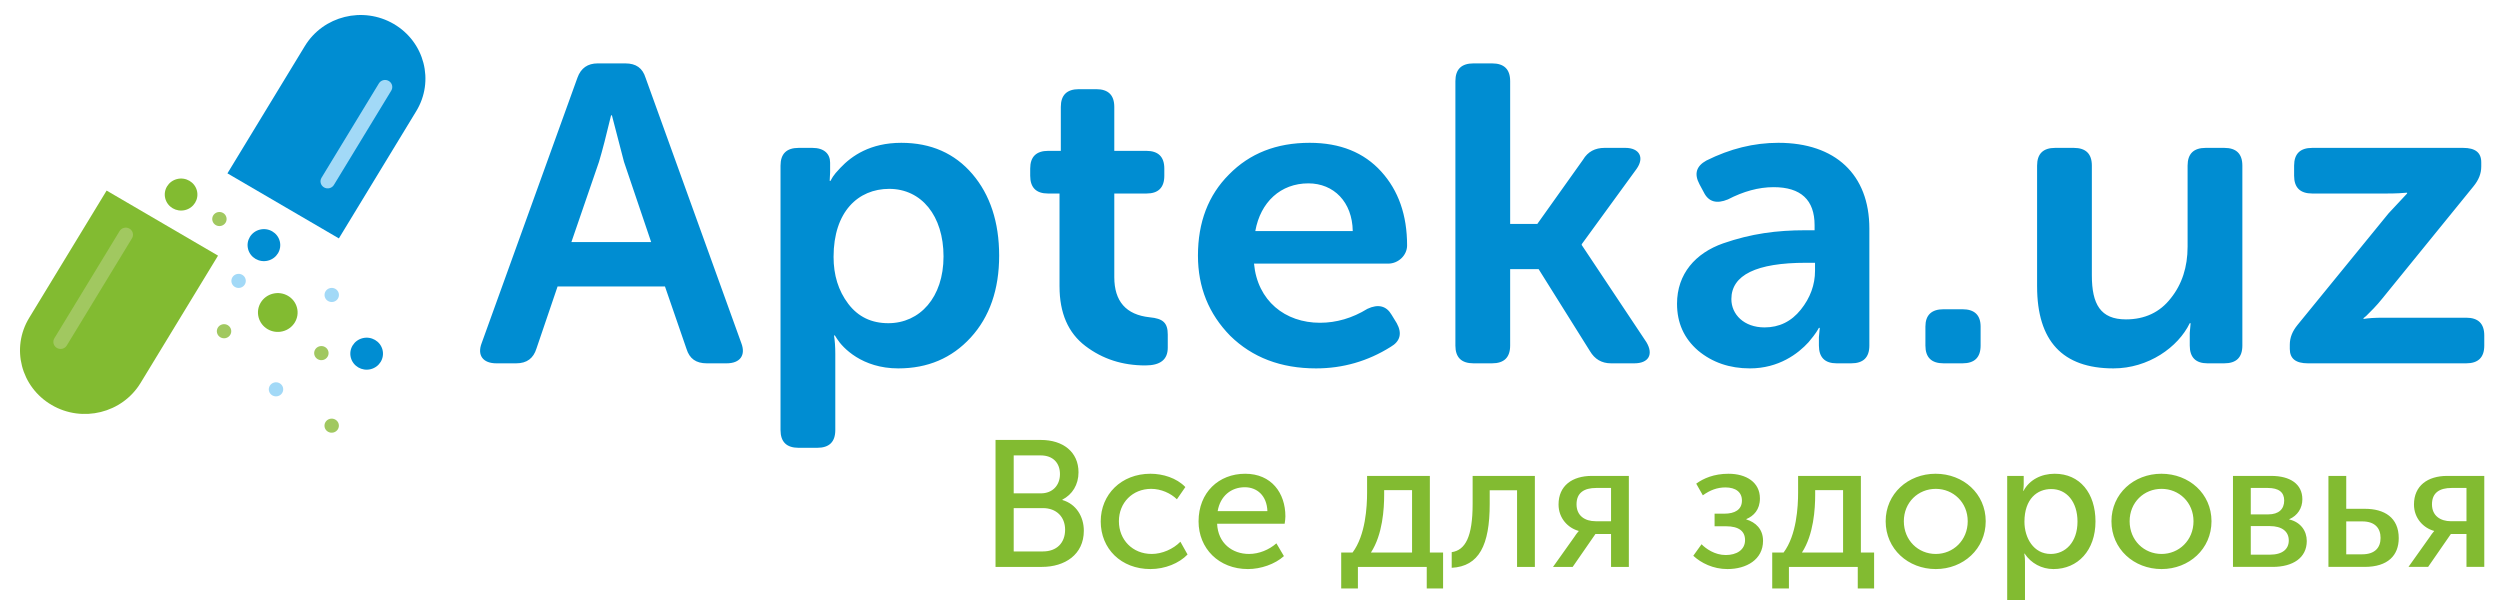 <?xml version="1.0" encoding="UTF-8"?> <!-- Creator: CorelDRAW 2018 (64-Bit) --> <svg xmlns="http://www.w3.org/2000/svg" xmlns:xlink="http://www.w3.org/1999/xlink" xml:space="preserve" width="42.333mm" height="10.16mm" style="shape-rendering:geometricPrecision; text-rendering:geometricPrecision; image-rendering:optimizeQuality; fill-rule:evenodd; clip-rule:evenodd" viewBox="0 0 4233.32 1016"> <defs> <style type="text/css"> <![CDATA[ .fil2 {fill:#A2D9F7;fill-rule:nonzero} .fil1 {fill:#A1C860;fill-rule:nonzero} .fil4 {fill:#82BB31;fill-rule:nonzero} .fil0 {fill:#008DD2;fill-rule:nonzero} .fil3 {fill:#008DD2;fill-rule:nonzero} ]]> </style> </defs> <g id="Слой_x0020_1">  <g id="_914388512"> <path class="fil0" d="M815.66 580.89c-8.03,20.75 2.19,34.34 24.83,34.34l33.59 0c18.25,0 29.2,-8.59 34.32,-25.04l35.77 -105.15 181.82 0 36.51 105.87c5.12,16.45 16.07,24.32 34.32,24.32l33.59 0c22.64,0 32.86,-13.59 24.83,-34.34l-162.11 -449.22c-5.11,-16.45 -16.06,-24.32 -34.31,-24.32l-46.74 0c-16.79,0 -28.48,7.87 -34.32,24.32l-162.1 449.22zm198.61 -306.87c5.85,-19.31 12.41,-45.07 20.45,-78.69l1.46 0 20.44 78.69 46.01 135.91 -135.09 0 46.73 -135.91zm307.42 454.23c0,20.03 10.22,30.04 30.67,30.04l31.4 0c20.44,0 30.67,-10.01 30.67,-30.04l0 -128.76c0,-12.16 -0.73,-22.89 -2.2,-31.47l1.47 0 3.65 5.72c9.49,15.02 42.35,50.07 103.68,50.07 49.66,0 90.55,-17.17 122.68,-52.22 32.13,-35.05 48.19,-81.55 48.19,-138.77 0,-56.51 -15.33,-103.01 -45.27,-138.06 -29.94,-35.05 -70.1,-52.93 -120.48,-52.93 -52.58,0 -83.98,22.17 -102.96,42.2 -13.88,14.31 -14.61,18.6 -16.8,22.18l-1.46 0 0.73 -14.31 0 -16.45c0,-15.02 -10.22,-25.04 -29.94,-25.04l-23.36 0c-20.45,0 -30.67,10.02 -30.67,30.05l0 447.79zm89.81 -293.29c0,-76.53 41.63,-115.16 94.2,-115.16 54.77,0 92,45.78 92,114.45 0,69.39 -40.16,113.02 -93.46,113.02 -28.48,0 -51.11,-10.73 -67.91,-32.9 -16.8,-22.18 -24.83,-48.65 -24.83,-79.41zm382.63 50.08c0,45.06 14.6,78.68 43.81,100.86 29.21,22.17 62.8,32.9 101.5,32.9 25.55,0 37.96,-10.01 37.96,-30.04l0 -22.17c0,-20.03 -8.03,-27.19 -30.66,-29.33 -40.16,-4.29 -59.88,-27.19 -59.88,-67.96l0 -141.63 54.77 0c19.71,0 29.94,-10.02 29.94,-30.05l0 -12.16c0,-20.02 -10.23,-30.04 -30.67,-30.04l-54.04 0 0 -74.39c0,-20.03 -10.22,-30.05 -30.67,-30.05l-29.21 0c-20.44,0 -30.66,10.02 -30.66,30.05l0 74.39 -21.18 0c-20.44,0 -30.67,10.02 -30.67,30.04l0 12.16c0,20.03 10.23,30.05 29.94,30.05l19.72 0 0 157.37zm234.39 -52.22c0,53.65 18.25,98.72 54.76,135.91 37.24,36.48 85.44,55.08 145.31,55.08 45.28,0 87.63,-12.16 126.33,-36.48 16.06,-9.3 19.71,-22.89 10.22,-40.06l-8.76 -14.3c-8.76,-15.03 -22.64,-18.6 -40.89,-10.02 -25.56,15.74 -52.58,23.61 -80.32,23.61 -59.15,0 -105.88,-37.2 -111.72,-100.15l227.09 0c17.52,0 32.13,-14.31 32.13,-30.76 0,-51.5 -14.61,-92.99 -43.81,-125.18 -29.21,-32.19 -69.37,-48.64 -121.22,-48.64 -56.22,0 -101.5,17.88 -136.55,53.65 -35.05,35.05 -52.57,80.83 -52.57,137.34zm97.11 -41.49c8.77,-49.36 43.09,-80.83 89.82,-80.83 43.08,0 74.48,31.47 75.21,80.83l-165.03 0zm338.82 193.85c0,20.03 10.22,30.05 30.67,30.05l31.39 0c20.45,0 30.67,-10.02 30.67,-30.05l0 -129.47 48.2 0 86.89 138.77c8.03,13.59 19.71,20.75 35.78,20.75l39.43 0c24.1,0 32.86,-15.02 20.45,-35.77l-109.54 -164.53 0 -1.42 92.74 -127.33c13.88,-19.32 5.11,-35.77 -18.98,-35.77l-35.06 0c-16.06,0 -28.47,6.44 -36.5,20.03l-77.4 108.73 -46.01 0 0 -241.78c0,-20.03 -10.22,-30.04 -30.67,-30.04l-31.39 0c-20.45,0 -30.67,10.01 -30.67,30.04l0 447.79zm375.32 -70.81c0,32.19 11.68,58.65 35.78,79.4 24.1,20.03 53.31,30.04 87.62,30.04 48.93,0 81.79,-25.04 99.31,-44.35 13.88,-16.45 15.34,-20.75 17.53,-24.32l1.46 0 -1.46 15.74 0 14.3c0,20.03 10.22,30.05 29.93,30.05l24.83 0c20.45,0 30.67,-10.02 30.67,-30.05l0 -198.14c0,-91.56 -57.68,-145.21 -154.07,-145.21 -41.62,0 -81.78,10.01 -121.95,30.04 -16.79,9.3 -21.17,22.18 -11.68,40.06l7.3 13.59c8.03,16.45 21.91,20.03 40.9,12.16 26.28,-13.59 51.84,-20.74 77.4,-20.74 46,0 69.37,21.46 69.37,64.38l0 8.58 -15.34 0c-48.92,0 -92,5.72 -139.47,22.18 -46.73,16.45 -78.13,51.5 -78.13,102.29zm92.01 -7.87c0,-40.78 42.35,-61.52 126.32,-61.52l15.34 0 0 13.59c0,23.61 -8.04,45.78 -24.1,65.81 -16.07,20.03 -36.51,30.04 -61.34,30.04 -35.05,0 -56.22,-22.17 -56.22,-47.92zm328.58 78.68c0,20.03 10.23,30.05 30.67,30.05l32.13 0c20.45,0 30.67,-10.02 30.67,-30.05l0 -32.19c0,-19.31 -10.22,-29.33 -30.67,-29.33l-32.13 0c-20.44,0 -30.67,10.02 -30.67,29.33l0 32.19zm189.13 -100.14c0,92.28 43.08,138.77 129.25,138.77 59.14,0 109.52,-35.77 129.24,-76.54l1.46 0 -1.46 16.45 0 21.46c0,20.03 10.22,30.05 29.94,30.05l28.47 0c20.45,0 30.67,-10.02 30.67,-30.05l0 -304.72c0,-20.03 -10.22,-30.05 -30.67,-30.05l-31.39 0c-20.45,0 -30.67,10.02 -30.67,30.05l0 137.34c0,34.33 -9.49,63.66 -28.48,87.27 -18.26,23.6 -43.81,35.76 -75.94,35.76 -43.08,0 -57.69,-25.75 -57.69,-74.39l0 -185.98c0,-20.03 -10.22,-30.05 -30.67,-30.05l-31.39 0c-20.45,0 -30.67,10.02 -30.67,30.05l0 204.58zm427.9 105.87c0,16.45 10.22,24.32 30.66,24.32l267.99 0c20.44,0 30.66,-10.02 30.66,-30.05l0 -17.16c0,-20.03 -10.22,-30.05 -30.66,-30.05l-138.74 0c-16.07,0 -27.75,0.72 -35.05,2.15l0 -1.43 4.38 -3.58c5.84,-5.72 18.25,-17.88 27.75,-30.04l154.07 -189.56c8.76,-10.73 13.14,-21.46 13.14,-33.62l0 -7.15c0,-16.46 -10.22,-24.33 -30.66,-24.33l-255.57 0c-20.45,0 -30.67,10.02 -30.67,30.05l0 17.16c0,20.03 10.22,30.05 30.67,30.05l126.32 0c16.06,0 27.75,-0.72 34.32,-1.43l0 1.43 -31.4 33.62 -154.07 188.84c-8.76,10.73 -13.14,21.46 -13.14,33.62l0 7.16z"></path> <path class="fil1" d="M383.35 367.92c1.67,6.47 -2.25,12.9 -8.84,14.54 -6.52,1.62 -13.1,-2.22 -14.77,-8.68 -1.65,-6.38 2.27,-12.84 8.79,-14.46 6.59,-1.63 13.17,2.22 14.82,8.6z"></path> <path class="fil1" d="M556.03 594.99c1.65,6.39 -2.32,12.93 -8.84,14.54 -6.52,1.62 -13.19,-2.27 -14.84,-8.66 -1.66,-6.4 2.32,-12.92 8.84,-14.54 6.52,-1.62 13.19,2.26 14.84,8.66z"></path> <path class="fil2" d="M479.22 656.35c1.65,6.4 -2.34,12.86 -8.86,14.48 -6.52,1.62 -13.17,-2.21 -14.83,-8.61 -1.65,-6.38 2.33,-12.9 8.85,-14.52 6.52,-1.62 13.19,2.26 14.84,8.65z"></path> <path class="fil2" d="M415.86 472.72c1.66,6.39 -2.32,12.91 -8.84,14.52 -6.54,1.63 -13.18,-2.25 -14.84,-8.64 -1.65,-6.41 2.31,-12.92 8.85,-14.54 6.52,-1.62 13.18,2.26 14.83,8.66z"></path> <path class="fil2" d="M573.58 496.52c1.65,6.39 -2.33,12.91 -8.84,14.53 -6.54,1.62 -13.19,-2.26 -14.84,-8.65 -1.66,-6.4 2.31,-12.92 8.84,-14.54 6.52,-1.62 13.18,2.26 14.84,8.66z"></path> <path class="fil1" d="M391.23 557.94c1.65,6.38 -2.31,12.91 -8.84,14.54 -6.52,1.61 -13.19,-2.28 -14.84,-8.67 -1.66,-6.4 2.32,-12.92 8.84,-14.54 6.53,-1.62 13.18,2.26 14.84,8.67z"></path> <path class="fil3" d="M573.82 403.67l131.12 -215.61c30.99,-51.04 13.92,-117.05 -38.13,-147.48 -52.12,-30.41 -119.5,-13.69 -150.56,37.36l-131.12 215.6 188.69 110.13z"></path> <path class="fil4" d="M333.43 322.76c3.76,14.54 -5.2,29.28 -19.99,32.95 -14.79,3.67 -29.83,-5.11 -33.59,-19.65 -3.75,-14.49 5.22,-29.22 20.01,-32.89 14.79,-3.67 29.83,5.11 33.57,19.59z"></path> <path class="fil3" d="M473.72 408.44c3.75,14.51 -5.21,29.24 -20.06,32.92 -14.8,3.67 -29.83,-5.1 -33.58,-19.61 -3.76,-14.53 5.2,-29.27 19.99,-32.94 14.85,-3.68 29.89,5.1 33.65,19.63z"></path> <path class="fil3" d="M647.68 592.21c3.75,14.53 -5.2,29.27 -20.05,32.95 -14.79,3.67 -29.82,-5.11 -33.58,-19.64 -3.75,-14.49 5.21,-29.22 20,-32.89 14.84,-3.68 29.88,5.09 33.63,19.58z"></path> <path class="fil4" d="M502.92 521.06c4.56,17.63 -6.31,35.51 -24.32,39.98 -17.95,4.46 -36.19,-6.2 -40.75,-23.84 -4.55,-17.58 6.32,-35.45 24.26,-39.9 18.02,-4.47 36.26,6.17 40.81,23.76z"></path> <path class="fil2" d="M557.92 318.63c-3.06,0.76 -6.36,0.37 -9.26,-1.31 -5.79,-3.38 -7.67,-10.69 -4.23,-16.35l97.15 -159.74c3.46,-5.67 10.91,-7.52 16.69,-4.15 5.84,3.38 7.74,10.72 4.25,16.42l-97.11 159.67c-1.72,2.82 -4.49,4.72 -7.49,5.46z"></path> <path class="fil4" d="M369.19 432.87l-131.15 215.58c-15.53,25.52 -40.15,42.46 -67.39,49.22 -27.25,6.75 -57.12,3.33 -83.16,-11.88 -52.12,-30.43 -69.18,-96.44 -38.11,-147.49l131.16 -215.59 188.65 110.16z"></path> <path class="fil1" d="M224.84 394.49c0.77,3 0.36,6.23 -1.36,9.08l-110.41 181.48c-3.45,5.67 -10.96,7.53 -16.76,4.16 -5.77,-3.39 -7.67,-10.75 -4.24,-16.41l110.42 -181.49c3.46,-5.68 10.97,-7.54 16.75,-4.15 2.89,1.69 4.84,4.39 5.6,7.33z"></path> <path class="fil4" d="M1685.76 959.95l78.65 0c38.55,0 70.87,-20.71 70.87,-61.21 0,-24.05 -13.05,-45.37 -36.37,-52.07l0 -0.61c16.79,-8.52 27.36,-25.27 27.36,-46.28 0,-34.72 -26.43,-54.81 -63.72,-54.81l-76.79 0 0 214.98zm30.78 -124.54l0 -64.26 45.69 0c20.83,0 32.64,12.79 32.64,31.68 0,18.87 -12.43,32.58 -32.32,32.58l-46.01 0zm0 98.35l0 -73.38 49.43 0c22.99,0 37.61,14.92 37.61,36.54 0,22.22 -13.99,36.84 -37.61,36.84l-49.43 0zm147.34 -50.85c0,46.29 34.5,80.7 84.24,80.7 24.56,0 48.49,-9.75 62.79,-24.67l-12.12 -21.62c-12.13,12.48 -31.09,20.71 -48.5,20.71 -32.63,0 -55.63,-24.06 -55.63,-55.42 0,-31.37 23,-54.82 54.7,-54.82 16.48,0 32.95,7.31 43.52,17.67l14.3 -20.71c-14.92,-15.53 -38.24,-22.54 -59.06,-22.54 -49.42,0 -84.24,35.02 -84.24,80.7zm165.68 0c0,45.67 34.2,80.7 83.62,80.7 21.76,0 45.69,-8.23 60.92,-21.93l-12.74 -21.62c-12.44,10.96 -29.53,17.97 -46.32,17.97 -28.29,0 -52.53,-17.97 -54.08,-51.16l114.39 0c0.62,-4.26 1.24,-8.53 1.24,-12.49 0,-39.58 -23.63,-72.17 -68.08,-72.17 -44.75,0 -78.95,31.67 -78.95,80.7zm32.33 -17.36c4.35,-25.58 22.69,-40.5 46,-40.5 20.52,0 37.31,14.01 38.24,40.5l-84.24 0zm259.55 70.04c19.9,-30.45 22.39,-74.3 22.39,-97.45l0 -8.22 47.24 0 0 105.67 -69.63 0zm-50.35 0l0 60.9 28.29 0 0 -36.54 116.56 0 0 36.54 27.67 0 0 -60.9 -22.39 0 0 -129.72 -106.3 0 0 28.32c0,23.75 -2.49,71.86 -24.56,101.4l-19.27 0zm187.12 25.88c46.32,-2.43 64.35,-38.36 64.35,-108.1l0 -23.14 46.31 0 0 129.72 30.16 0 0 -154.08 -105.38 0 0 47.5c0,55.73 -12.43,78.26 -35.44,81.61l0 26.49zm171.59 -1.52l33.26 0 38.54 -55.73 26.43 0 0 55.73 30.15 0 0 -154.08 -62.79 0c-33.26,0 -56.26,16.75 -56.26,48.41 0,23.45 16.16,39.9 34.19,44.77l0 0.3c0,0 -3.73,3.96 -7.15,9.44l-36.37 51.16zm72.12 -77.34c-18.34,0 -32.33,-9.44 -32.33,-28.63 0,-19.79 13.05,-27.71 33.26,-27.71l25.18 0 0 56.34 -26.11 0zm165.37 58.46c13.05,12.18 33.57,22.54 57.81,22.54 32.33,0 60.31,-16.14 60.31,-47.82 0,-19.79 -12.44,-31.36 -28.29,-36.23l0 -0.61c12.43,-5.18 23,-15.83 23,-35.02 0,-27.4 -23.31,-41.72 -53.15,-41.72 -24.87,0 -42.59,7.92 -54.71,16.75l11.19 19.8c12.12,-8.84 24.56,-13.4 38.24,-13.4 17.4,0 27.97,7.91 27.97,22.23 0,15.53 -12.12,22.23 -29.84,22.23l-16.48 0 0 21.31 19.28 0c22.06,0 32.32,8.53 32.32,23.45 0,16.75 -14.61,25.27 -32.63,25.27 -18.97,0 -33.89,-10.96 -41.03,-18.27l-13.99 19.49zm184.01 -5.48c19.9,-30.45 22.39,-74.3 22.39,-97.45l0 -8.22 47.24 0 0 105.67 -69.63 0zm-50.35 0l0 60.9 28.29 0 0 -36.54 116.56 0 0 36.54 27.67 0 0 -60.9 -22.39 0 0 -129.72 -106.3 0 0 28.32c0,23.75 -2.49,71.86 -24.56,101.4l-19.27 0zm192.1 -52.98c0,46.89 37.92,81 84.86,81 46.63,0 84.55,-34.11 84.55,-81 0,-46.6 -37.92,-80.4 -84.86,-80.4 -46.63,0 -84.55,33.8 -84.55,80.4zm30.77 0c0,-31.98 24.25,-54.82 54.09,-54.82 29.53,0 54.09,22.84 54.09,54.82 0,32.27 -24.56,55.42 -54.09,55.42 -29.84,0 -54.09,-23.15 -54.09,-55.42zm175.01 138.24l30.15 0 0 -70.03c0,-7.92 -1.24,-13.4 -1.24,-13.4l0.62 0c10.87,16.44 28.91,26.19 48.8,26.19 41.34,0 71.18,-31.68 71.18,-80.7 0,-47.81 -26.42,-80.7 -69.01,-80.7 -23,0 -42.89,10.36 -52.84,28.93l-0.62 0c0,0 0.93,-5.17 0.93,-11.57l0 -13.7 -27.97 0 0 214.98zm29.22 -137.33c0,-38.98 21.76,-55.42 45.38,-55.42 26.11,0 44.45,21.62 44.45,55.11 0,35.02 -20.52,54.82 -45.38,54.82 -28.91,0 -44.45,-27.11 -44.45,-54.51zm147.33 -0.91c0,46.89 37.93,81 84.86,81 46.63,0 84.55,-34.11 84.55,-81 0,-46.6 -37.92,-80.4 -84.86,-80.4 -46.62,0 -84.55,33.8 -84.55,80.4zm30.78 0c0,-31.98 24.24,-54.82 54.08,-54.82 29.54,0 54.09,22.84 54.09,54.82 0,32.27 -24.55,55.42 -54.09,55.42 -29.84,0 -54.08,-23.15 -54.08,-55.42zm175 77.34l67.14 0c34.19,0 57.82,-15.23 57.82,-43.85 0,-17.05 -10.26,-31.97 -29.84,-36.54l0 -0.3c14.3,-6.09 22.38,-18.88 22.38,-33.8 0,-25.89 -20.82,-39.59 -52.53,-39.59l-64.97 0 0 154.08zm30.15 -88.91l0 -44.77 28.6 0c18.96,0 27.98,7.31 27.98,21.32 0,14.31 -9.02,23.45 -27.05,23.45l-29.53 0zm0 68.2l0 -48.41 32.02 0c20.83,0 32.33,9.13 32.33,24.36 0,14.31 -10.26,24.05 -32.02,24.05l-32.33 0zm131.49 20.71l61.23 0c39.79,0 57.82,-19.79 57.82,-48.72 0,-35.02 -24.55,-49.64 -57.19,-49.64l-31.71 0 0 -55.72 -30.15 0 0 154.08zm30.15 -21.32l0 -55.72 27.04 0c21.76,0 31.09,11.57 31.09,28.01 0,16.14 -9.33,27.71 -31.09,27.71l-27.04 0zm105.38 21.32l33.26 0 38.54 -55.73 26.42 0 0 55.73 30.15 0 0 -154.08 -62.78 0c-33.27,0 -56.27,16.75 -56.27,48.41 0,23.45 16.17,39.9 34.19,44.77l0 0.3c0,0 -3.72,3.96 -7.14,9.44l-36.37 51.16zm72.11 -77.34c-18.34,0 -32.32,-9.44 -32.32,-28.63 0,-19.79 13.05,-27.71 33.25,-27.71l25.18 0 0 56.34 -26.11 0z"></path> <path class="fil1" d="M573.49 717.87c1.66,6.4 -2.34,12.87 -8.86,14.49 -6.52,1.62 -13.17,-2.21 -14.83,-8.61 -1.65,-6.38 2.33,-12.9 8.85,-14.52 6.52,-1.62 13.19,2.26 14.84,8.64z"></path> </g> </g> </svg> 